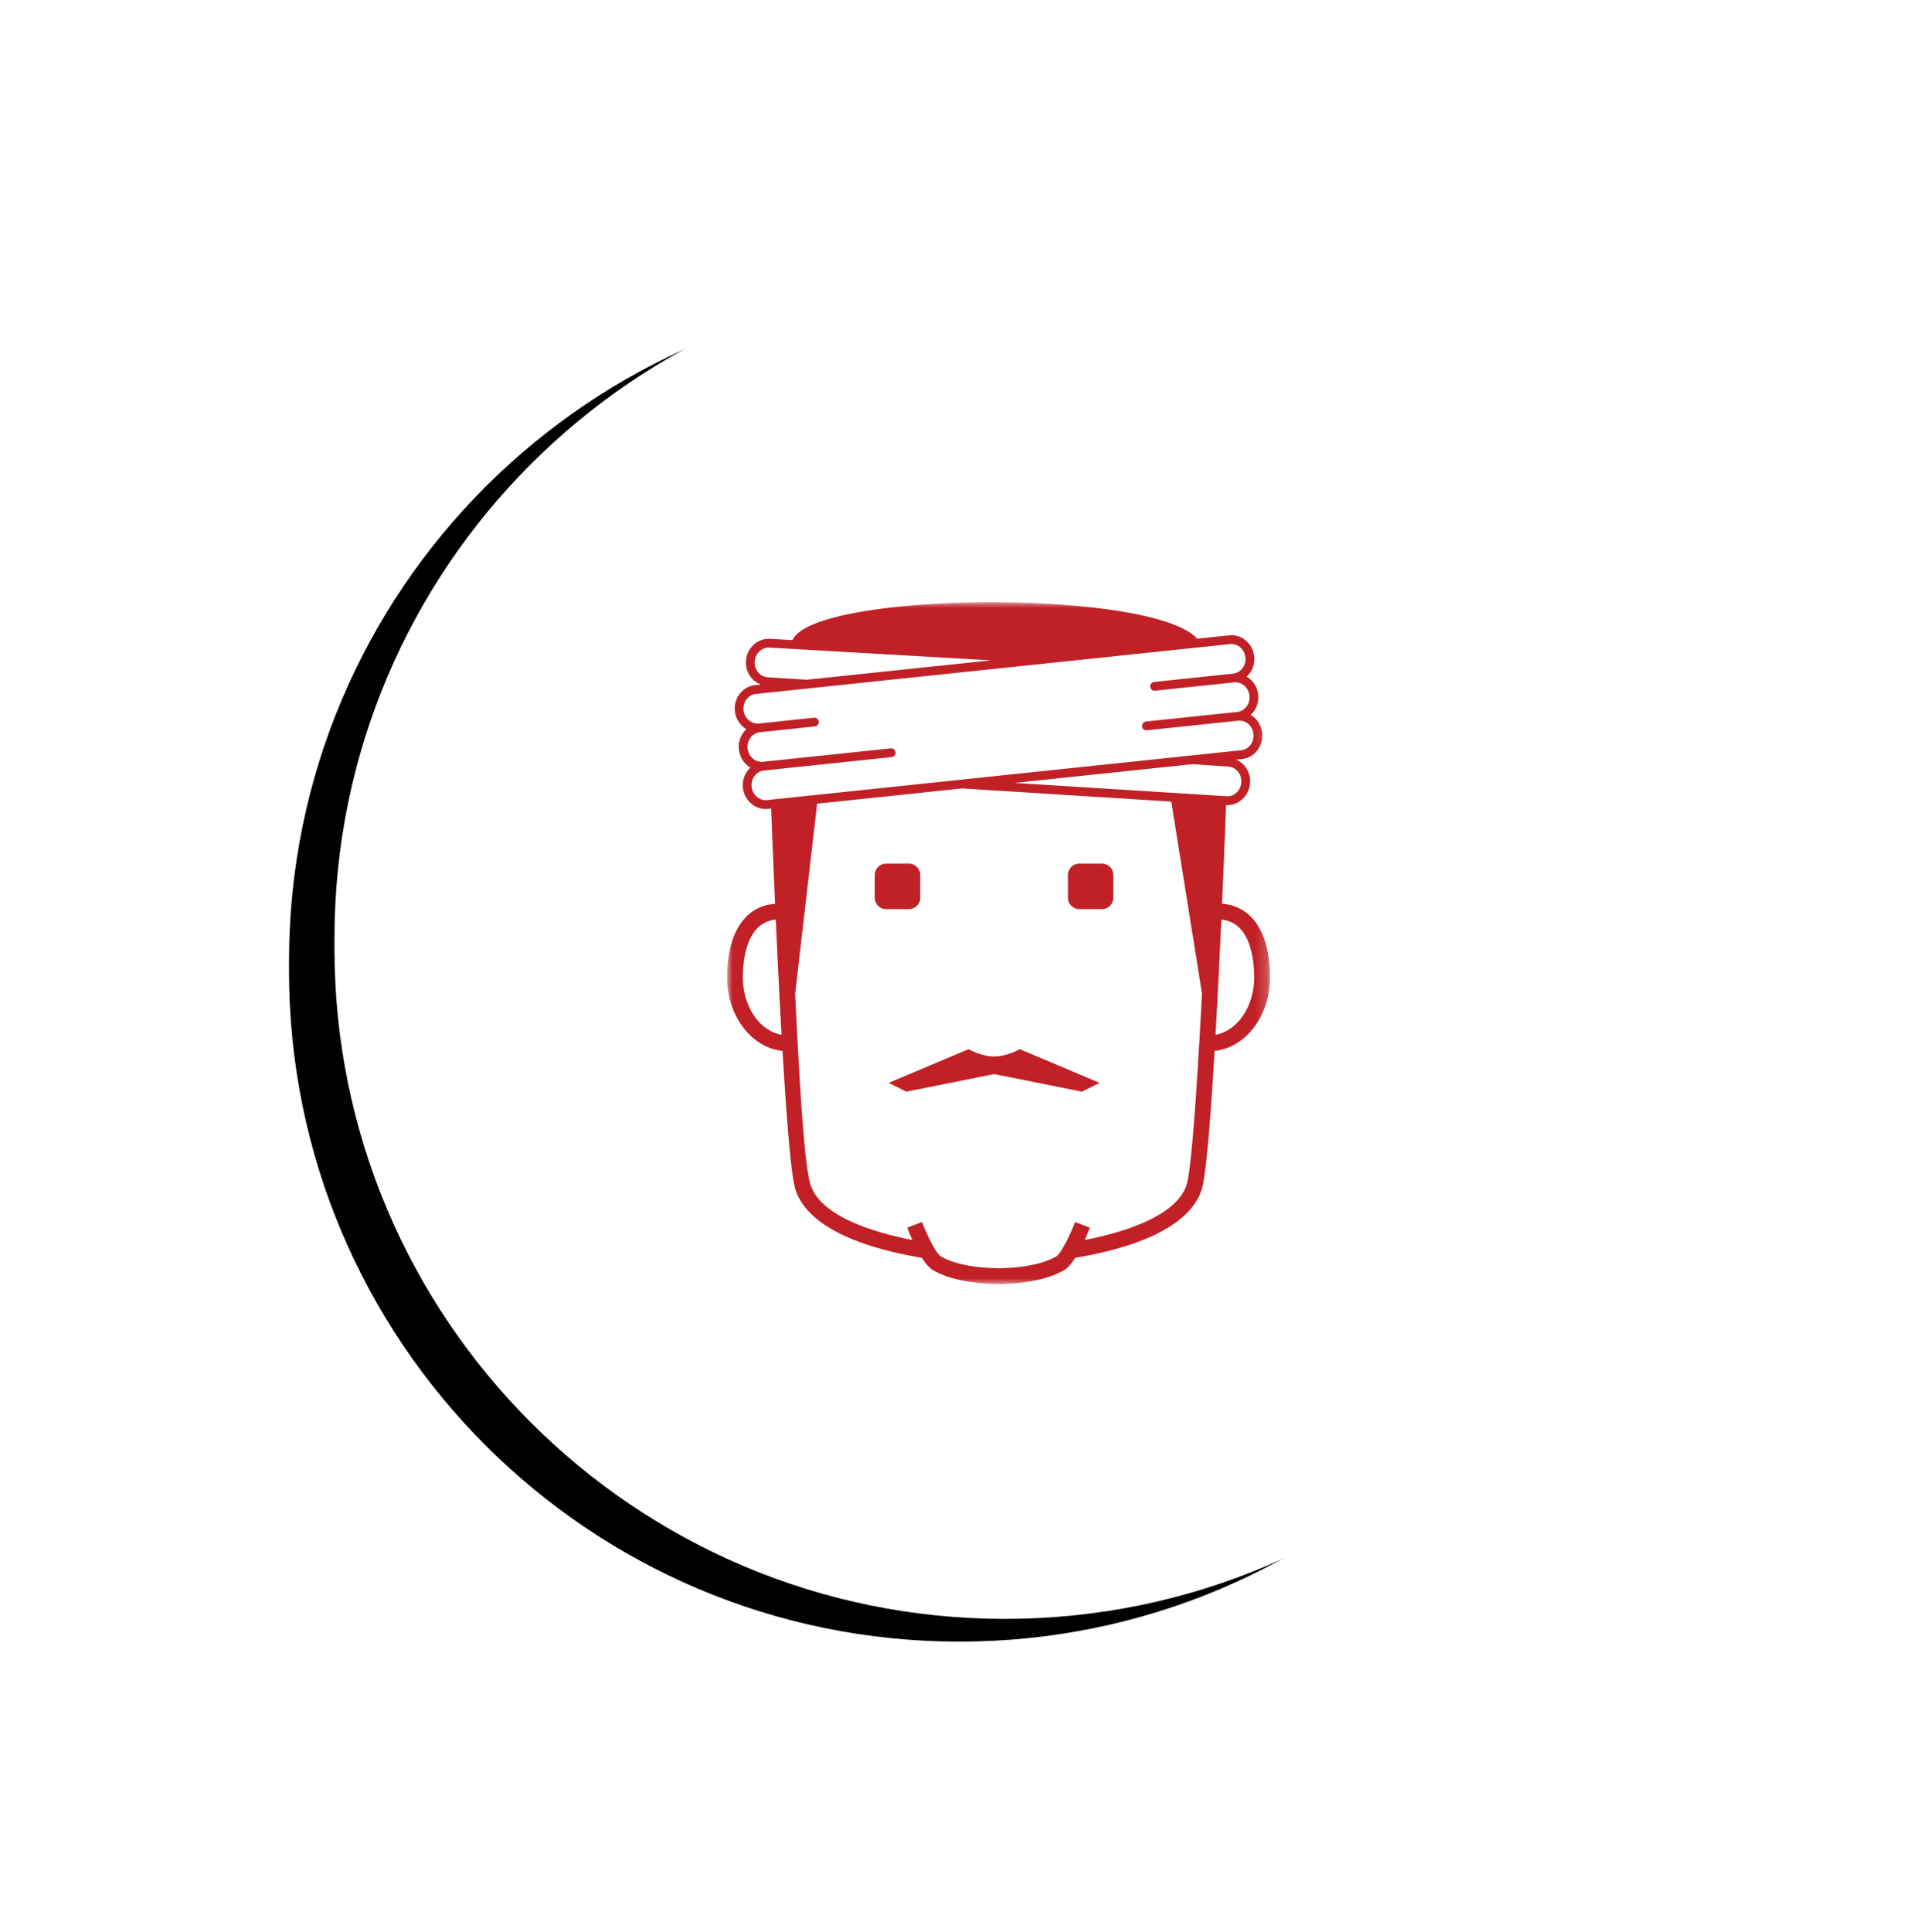 <svg width="169" height="170" viewBox="0 0 169 170" xmlns="http://www.w3.org/2000/svg" xmlns:xlink="http://www.w3.org/1999/xlink">
    <defs>
        <path d="M58.575.437h.874c32.592 0 59.012 26.42 59.012 59.012s-26.42 59.012-59.012 59.012h-.874c-32.592 0-59.012-26.42-59.012-59.012C-.437 26.858 25.983.437 58.575.437z" id="ewo4v7cwdb"/>
        <path id="19amlvugyc" d="M0 0h47.79v60H0z"/>
        <filter x="-31.5%" y="-30.1%" width="166.4%" height="166.9%" filterUnits="objectBoundingBox" id="ygub1y0tba">
            <feOffset dx="2" dy="4" in="SourceAlpha" result="shadowOffsetOuter1"/>
            <feGaussianBlur stdDeviation="12.5" in="shadowOffsetOuter1" result="shadowBlurOuter1"/>
            <feColorMatrix values="0 0 0 0 0.545 0 0 0 0 0.545 0 0 0 0 0.545 0 0 0 0.092 0" in="shadowBlurOuter1"/>
        </filter>
    </defs>
    <g fill="none" fill-rule="evenodd">
        <g transform="rotate(90 61.95 85.95)">
            <use fill="#000" filter="url(#ygub1y0tba)" xlink:href="#ewo4v7cwdb"/>
            <use fill="#FFF" xlink:href="#ewo4v7cwdb"/>
        </g>
        <path d="M89.766 92.327s-1.129.643-2.26.643c-1.13 0-2.259-.643-2.259-.643l-7.02 2.963 1.545.774 7.733-1.546 7.734 1.546 1.548-.774-7.021-2.963z" fill="#C12026"/>
        <g transform="translate(64 53)">
            <mask id="5q3odeoczd" fill="#fff">
                <use xlink:href="#19amlvugyc"/>
            </mask>
            <path d="M42.992 38.06c.192-3.393.367-6.953.51-10.133 2.598.227 2.894 3.6 2.894 5.084 0 2.576-1.484 4.708-3.404 5.048zM25.295 15.894l15.695-1.649 3.116.214c.323.018.621.166.84.42.223.26.336.599.316.951a1.33 1.33 0 0 1-.414.91c-.242.229-.55.35-.875.33l-18.678-1.176zM40.46 51.201c-.633 2.174-3.806 3.902-8.985 4.92.207-.456.367-.86.456-1.092l-1.302-.49c-.473 1.252-1.274 2.805-1.666 3.03-1.558.892-3.866 1.017-5.071 1.035-1.203-.018-3.51-.141-5.068-1.036-.397-.227-1.181-1.75-1.664-3.03l-1.304.491c.088.232.249.636.456 1.092-5.177-1.018-8.352-2.746-8.986-4.92-.5-1.726-.892-7.524-1.336-16.753l1.935-16.726 12.849-1.351c.024.005.046.017.074.02l18.249 1.148 2.702 16.88c-.414 7.95-.903 15.283-1.339 16.782zM3.518 17.406a1.189 1.189 0 0 1-.895-.283 1.35 1.35 0 0 1-.461-.888c-.077-.717.41-1.358 1.082-1.43l4.817-.507 6.42-.673a.383.383 0 0 0 .342-.424.384.384 0 0 0-.424-.345l-11.234 1.18a1.197 1.197 0 0 1-.872-.263 1.356 1.356 0 0 1-.486-.91 1.343 1.343 0 0 1 .286-.988c.204-.25.488-.407.799-.44l4.814-.507a.386.386 0 1 0-.079-.767l-4.817.506c-.675.066-1.282-.456-1.356-1.171-.076-.718.41-1.361 1.083-1.43l4.489-.473.01.002h.024c.022 0 .042-.01.062-.012l37.147-3.905c.32-.03.64.067.895.284.258.221.424.537.46.89.04.362-.064.714-.285.988a1.178 1.178 0 0 1-.797.439l-6.956.732a.383.383 0 0 0-.343.424c.02.212.205.367.424.345l6.954-.732c.673-.074 1.282.456 1.359 1.173.073.718-.412 1.359-1.083 1.43l-8.026.843a.386.386 0 0 0-.343.427c.02.197.188.345.382.345.015 0 .027 0 .042-.003l1.068-.11h.002l6.954-.733c.32-.032.641.067.895.284.261.221.427.537.464.89.036.35-.057.692-.27.963a1.173 1.173 0 0 1-.815.464L3.518 17.406zM1.39 33.011c0-1.482.294-4.854 2.894-5.084.146 3.18.318 6.743.51 10.132-1.92-.34-3.404-2.472-3.404-5.048zM2.43 5.229a1.34 1.34 0 0 1 .415-.913c.244-.229.557-.352.877-.33L23.24 5.11 7.009 6.816 3.586 6.6c-.676-.037-1.193-.65-1.156-1.37zm41.136 21.303c.205-4.651.338-8.211.355-8.687h.008c.034.003.069.003.103.003.5 0 .976-.19 1.349-.545a2.1 2.1 0 0 0 .655-1.432 2.11 2.11 0 0 0-.5-1.494 2.018 2.018 0 0 0-.737-.533l.532-.054a1.954 1.954 0 0 0 1.349-.762c.33-.429.48-.969.424-1.518a2.122 2.122 0 0 0-.73-1.396 2.031 2.031 0 0 0-.288-.202 2.097 2.097 0 0 0 .663-1.772 2.104 2.104 0 0 0-1.02-1.598c.073-.069.147-.135.211-.216.355-.434.515-.989.456-1.558a2.112 2.112 0 0 0-.73-1.396 1.936 1.936 0 0 0-1.476-.463l-2.81.296C37.418-1.198 7.664-.976 5.76 3.328l-1.994-.113a1.977 1.977 0 0 0-1.45.542 2.11 2.11 0 0 0-.656 1.432c-.049.934.51 1.748 1.312 2.051l-.515.054C1.36 7.41.567 8.434.685 9.574a2.102 2.102 0 0 0 1.023 1.598 1.984 1.984 0 0 0-.214.217 2.104 2.104 0 0 0-.454 1.555c.06.57.33 1.078.767 1.43.079.064.165.119.251.17a2.106 2.106 0 0 0-.665 1.773c.059.547.318 1.045.73 1.395.364.31.81.476 1.274.476.067 0 .136-.005.205-.01l.276-.03c.04 1.048.165 4.295.345 8.387C1.573 26.722 0 29.108 0 33.01c0 3.394 2.15 6.185 4.878 6.468.343 5.786.735 10.807 1.112 12.111.59 2.027 3.018 4.718 11.155 6.099.308.478.643.892.988 1.09 1.645.944 3.87 1.158 5.268 1.207v.015c.134 0 .299 0 .493-.005.195.003.36.005.493.005v-.015c1.398-.049 3.624-.263 5.27-1.207.344-.198.679-.612.987-1.09 8.14-1.378 10.563-4.072 11.155-6.099.377-1.306.769-6.325 1.111-12.11 2.73-.284 4.881-3.075 4.881-6.47-.002-3.902-1.575-6.29-4.227-6.478h.002zM14 23h2a1 1 0 0 1 1 1v2a1 1 0 0 1-1 1h-2a1 1 0 0 1-1-1v-2a1 1 0 0 1 1-1zm17 0h2a1 1 0 0 1 1 1v2a1 1 0 0 1-1 1h-2a1 1 0 0 1-1-1v-2a1 1 0 0 1 1-1z" fill="#C12026" mask="url(#5q3odeoczd)"/>
        </g>
    </g>
</svg>
